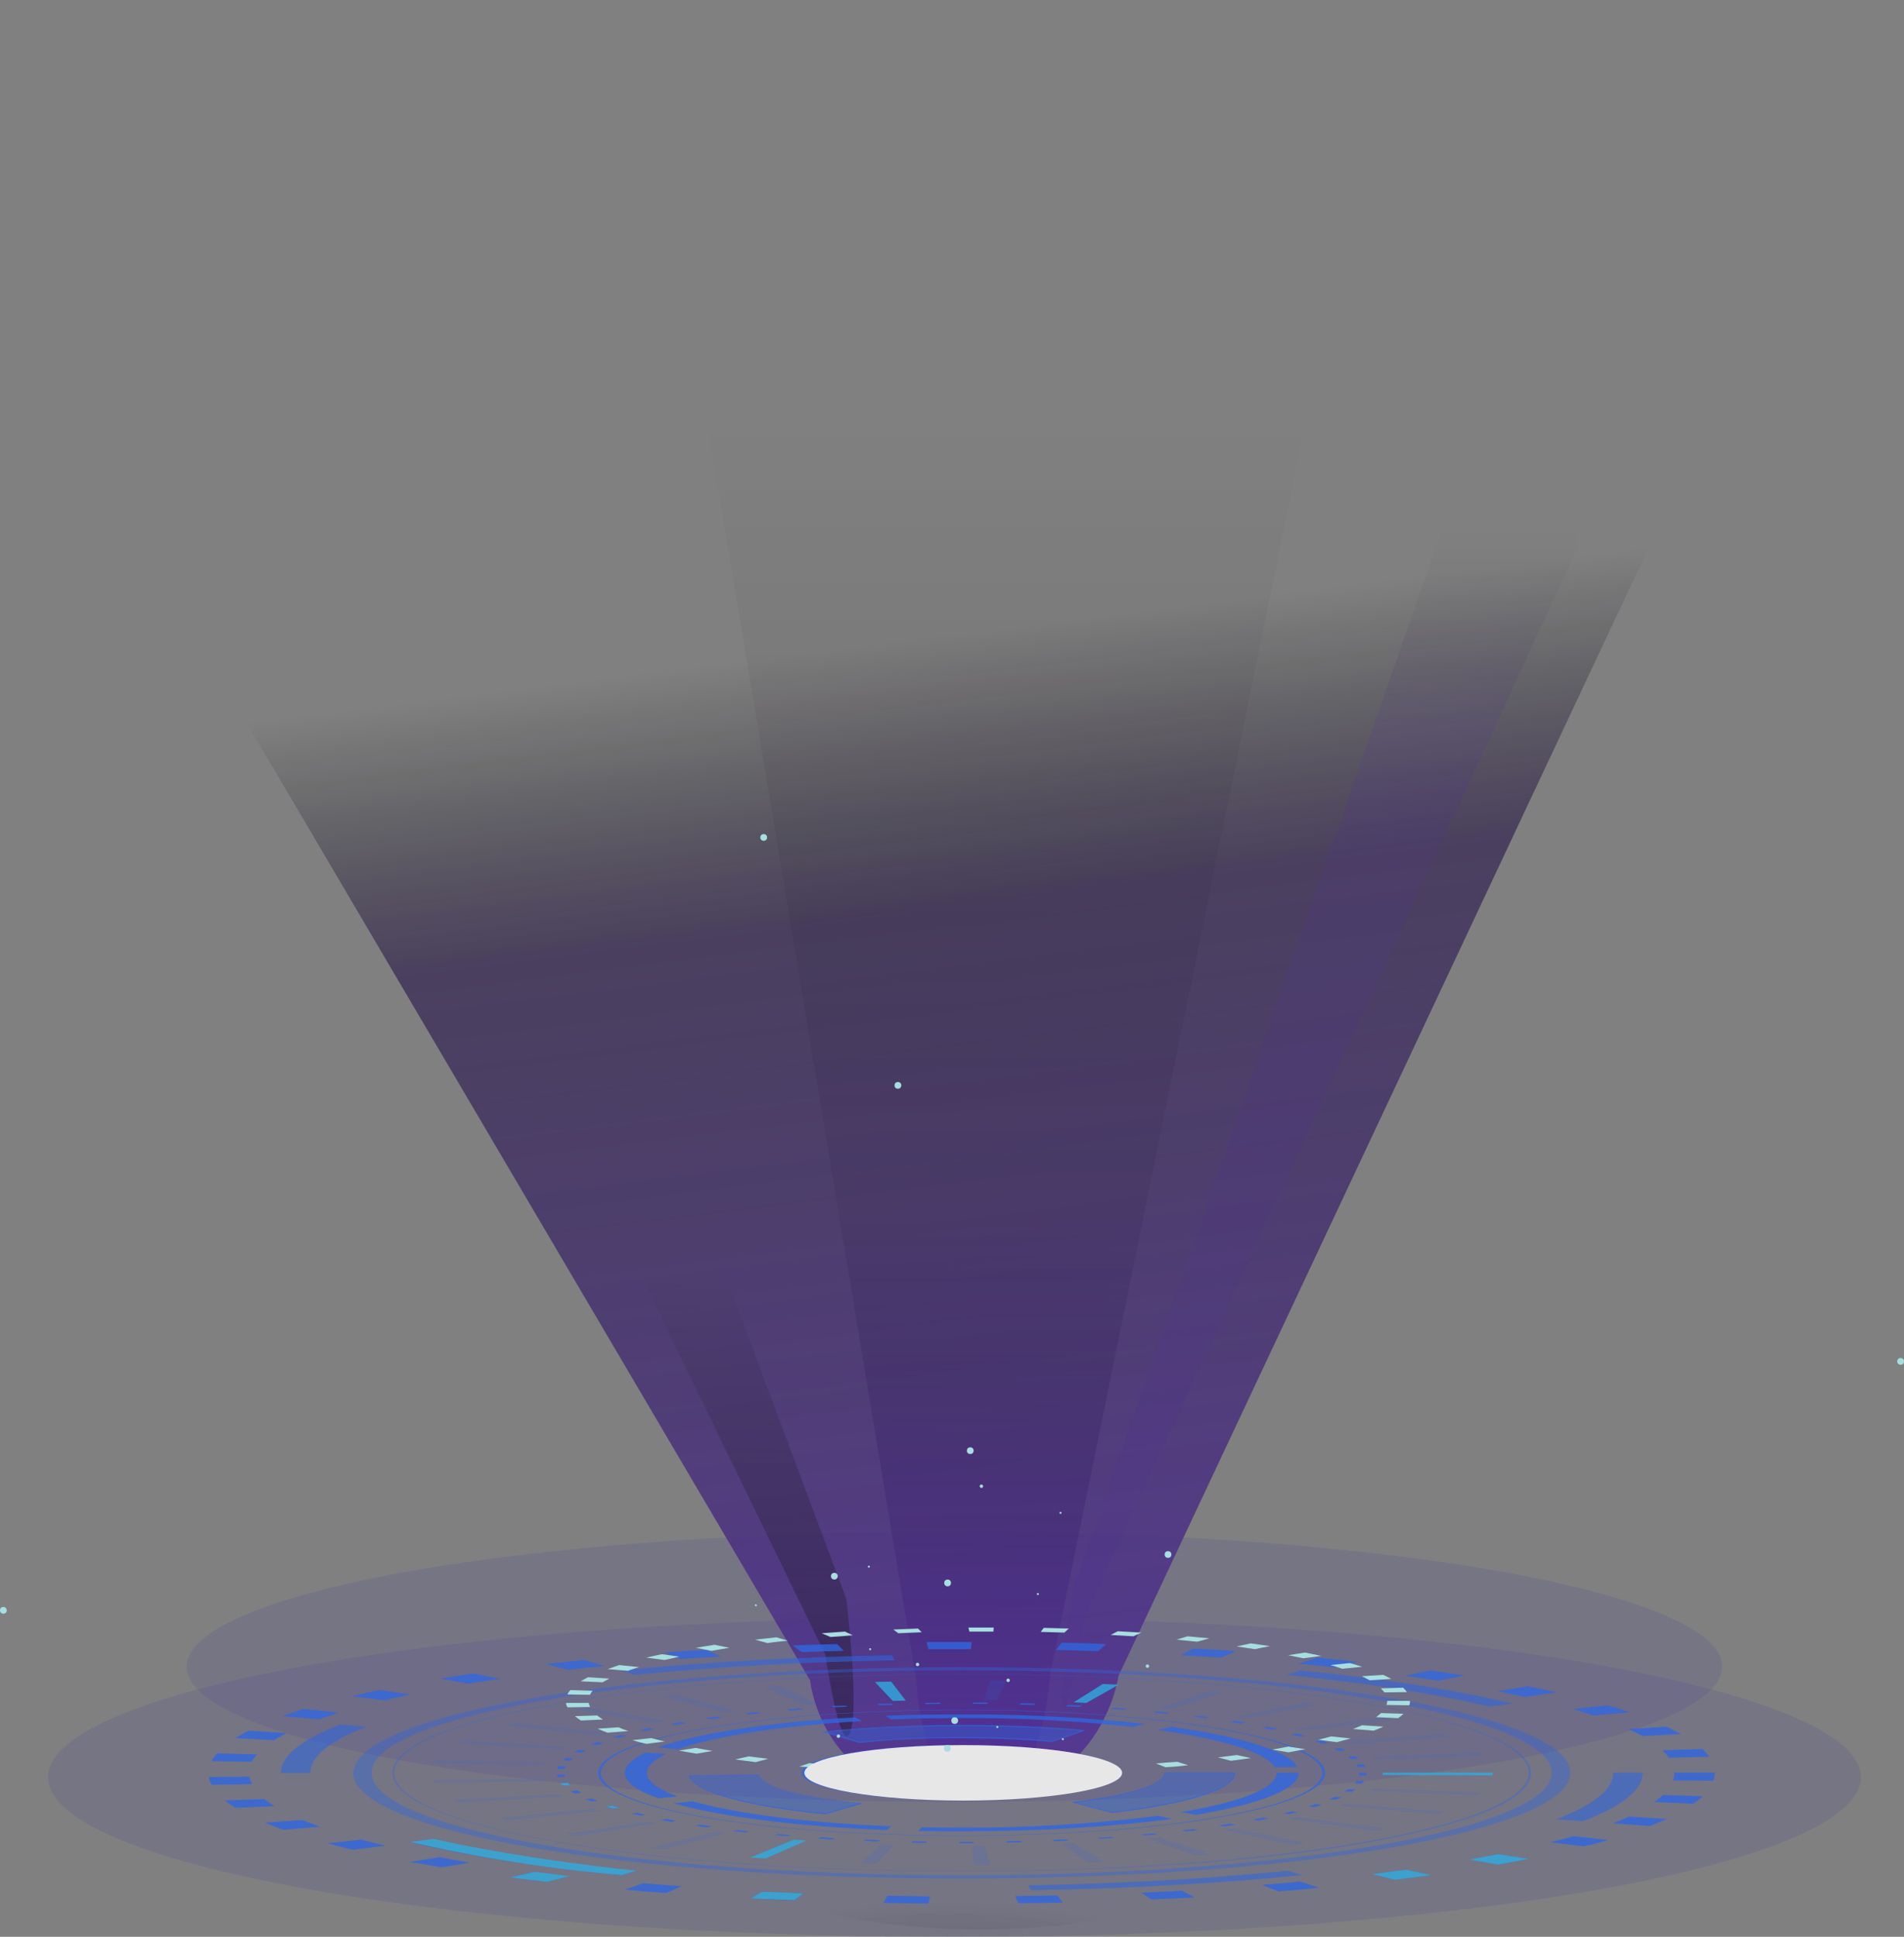 <?xml version="1.0" encoding="utf-8"?>
<!-- Generator: Adobe Illustrator 23.0.1, SVG Export Plug-In . SVG Version: 6.00 Build 0)  -->
<svg version="1.1" id="Layer_1" xmlns="http://www.w3.org/2000/svg" xmlns:xlink="http://www.w3.org/1999/xlink" x="0px" y="0px"
	 viewBox="0 0 563.2 572.6" style="enable-background:new 0 0 563.2 572.6;" xml:space="preserve">
<rect x="0" y="0" width="563.2" height="572.6" fill="#808080" stroke="none"/>
<style type="text/css">
	.st0{opacity:0.81;}
	.st1{opacity:0.2;fill:url(#Ellipse_1_1_);enable-background:new    ;}
	.st2{opacity:0.2;fill:url(#Ellipse_2_1_);enable-background:new    ;}
	.st3{opacity:0.85;fill:url(#Path_1_1_);enable-background:new    ;}
	.st4{opacity:0.85;fill:url(#Path_2_1_);enable-background:new    ;}
	.st5{opacity:0.85;fill:url(#Path_3_1_);enable-background:new    ;}
	.st6{opacity:0.15;fill:url(#Path_4_1_);enable-background:new    ;}
	.st7{opacity:0.8;}
	.st8{opacity:0.5;}
	.st9{fill:#1B60F6;}
	.st10{opacity:0.71;}
	.st11{opacity:0.2;}
	.st12{fill:#1BB6F6;}
	.st13{fill:#B0F4F6;}
	.st14{opacity:0.5;fill:url(#Path_28_1_);enable-background:new    ;}
	.st15{opacity:0.5;fill:url(#Ellipse_6_1_);enable-background:new    ;}
	.st16{fill:#FFFFFF;}
</style>
<g id="Group_891" transform="translate(-1284.172 -207.467)" class="st0">
	
		<radialGradient id="Ellipse_1_1_" cx="1007.639" cy="1655.919" r="2.841" gradientTransform="matrix(94.377 0 0 -16.611 -93998.102 28168.883)" gradientUnits="userSpaceOnUse">
		<stop  offset="0.86" style="stop-color:#000000"/>
		<stop  offset="0.905" style="stop-color:#1E1B43"/>
		<stop  offset="0.958" style="stop-color:#453D98"/>
	</radialGradient>
	<ellipse id="Ellipse_1" class="st1" cx="1566.5" cy="732.9" rx="268.1" ry="47.2"/>
	
		<radialGradient id="Ellipse_2_1_" cx="1008.174" cy="1645.81" r="2.841" gradientTransform="matrix(79.955 0 0 -14.073 -79508.258 23790.676)" gradientUnits="userSpaceOnUse">
		<stop  offset="0.637" style="stop-color:#000000"/>
		<stop  offset="0.784" style="stop-color:#1E1B43"/>
		<stop  offset="0.958" style="stop-color:#453D98"/>
	</radialGradient>
	<ellipse id="Ellipse_2" class="st2" cx="1566.5" cy="700.2" rx="227.1" ry="40"/>
	<g id="Group_2" transform="translate(1335.405 207.467)">
		
			<linearGradient id="Path_1_1_" gradientUnits="userSpaceOnUse" x1="-330.048" y1="1502.071" x2="-330.15" y2="1502.858" gradientTransform="matrix(487.608 0 0 -479.101 161231.891 720169.062)">
			<stop  offset="4.200000e-02" style="stop-color:#451D98"/>
			<stop  offset="0.7" style="stop-color:#1E0C43;stop-opacity:0.8"/>
			<stop  offset="0.91" style="stop-color:#000000;stop-opacity:0"/>
		</linearGradient>
		<path id="Path_1" class="st3" d="M188.4,496.8L0,176.8L487.6,53.1l-208,442.4c0,0-4.9,36.7-46.4,36.7S188.4,496.8,188.4,496.8z"/>
		
			<linearGradient id="Path_2_1_" gradientUnits="userSpaceOnUse" x1="-329.415" y1="1502.251" x2="-329.415" y2="1503.022" gradientTransform="matrix(212.429 0 0 -532.211 70220.719 800046.562)">
			<stop  offset="0" style="stop-color:#451D98"/>
			<stop  offset="4.200000e-02" style="stop-color:#451D98"/>
			<stop  offset="0.423" style="stop-color:#1E0C43;stop-opacity:0.2"/>
			<stop  offset="1" style="stop-color:#000000;stop-opacity:0"/>
		</linearGradient>
		<path id="Path_2" class="st4" d="M219.8,496.8L137.2,0l212.4,53.1l-90.3,442.4c0,0-2.1,36.7-20.1,36.7S219.8,496.8,219.8,496.8z"
			/>
		
			<linearGradient id="Path_3_1_" gradientUnits="userSpaceOnUse" x1="-329.22" y1="1501.072" x2="-329.22" y2="1502.108" gradientTransform="matrix(185.102 0 0 -420.311 61048.016 631729.875)">
			<stop  offset="4.200000e-02" style="stop-color:#451D98"/>
			<stop  offset="0.561" style="stop-color:#1E0C43"/>
			<stop  offset="1" style="stop-color:#000000;stop-opacity:0"/>
		</linearGradient>
		<path id="Path_3" class="st5" d="M192.9,489.2L16.2,126l41-32.9l141.9,379.6c0,0,4,32.6,1.1,39.6S192.9,489.2,192.9,489.2z"/>
		
			<linearGradient id="Path_4_1_" gradientUnits="userSpaceOnUse" x1="-328.896" y1="1502.472" x2="-328.896" y2="1503.492" gradientTransform="matrix(152.391 0 0 -432.577 50459.52 650169.875)">
			<stop  offset="4.200000e-02" style="stop-color:#451D98"/>
			<stop  offset="0.173" style="stop-color:#000000;stop-opacity:0"/>
			<stop  offset="0.561" style="stop-color:#1E0C43;stop-opacity:0"/>
			<stop  offset="1" style="stop-color:#1E0C43;stop-opacity:0"/>
		</linearGradient>
		<path id="Path_4" class="st6" d="M265.9,470.8L404.4,72.9l10.8,89.4L269.4,478.4c0,0-4.8,30.6-6.3,26.7S265.9,470.8,265.9,470.8z"
			/>
	</g>
	<g id="Group_15" transform="translate(1345.973 692.936)" class="st7">
		<g id="Group_3" transform="translate(142.027 24.642)" class="st8">
			<path id="Path_5" class="st9" d="M40.3,26.2C16.7,23.8,1.6,19.6,0,14.9l20.6-0.2c1.2,3.5,12.4,6.6,30,8.4L40.3,26.2z M125.1,25.7
				l-11.4-3c16.9-1.9,27-5.2,27-8.7v0h20.7v0C161.4,18.7,147.9,23.1,125.1,25.7L125.1,25.7z M50.5,5L40.1,1.9
				C52.4,0.7,66.4,0,80.6,0l0,0c12.6,0,24.8,0.5,36,1.5l-9.2,3.2C99.1,4,90.1,3.6,80.6,3.6l0,0C70,3.6,59.6,4.1,50.5,5L50.5,5z"/>
		</g>
		<g id="Group_4" transform="translate(115.137 20)">
			<path id="Path_6" class="st9" d="M107.5,37.3C48.2,37.3,0,29,0,18.7S48.2,0,107.5,0s107.5,8.4,107.5,18.7S166.8,37.3,107.5,37.3z
				 M107.5,0.1C48.7,0.1,0.8,8.4,0.8,18.7s47.9,18.5,106.7,18.5s106.7-8.3,106.7-18.5S166.4,0.1,107.5,0.1L107.5,0.1z"/>
		</g>
		<g id="Group_5" transform="translate(175.29 30.44)">
			<path id="Path_7" class="st9" d="M47.4,16.4C21.3,16.4,0,12.8,0,8.2S21.3,0,47.4,0s47.4,3.7,47.4,8.2S73.5,16.4,47.4,16.4z
				 M47.4,0.1C21.7,0.1,0.8,3.8,0.8,8.2s20.9,8.1,46.6,8.1s46.6-3.6,46.6-8.1S73.1,0.1,47.4,0.1L47.4,0.1z"/>
		</g>
		<g id="Group_6" transform="translate(54.284 9.439)" class="st8">
			<path id="Path_8" class="st9" d="M168.4,58.4c-45,0-87.3-3-119.1-8.6S0,37,0,29.2S17.5,14.1,49.3,8.6S123.4,0,168.4,0
				s87.3,3,119.1,8.6s49.3,12.9,49.3,20.7s-17.5,15.1-49.3,20.7S213.4,58.4,168.4,58.4z M168.4,0.1C75.8,0.1,0.5,13.2,0.5,29.2
				s75.3,29.1,167.8,29.1s167.8-13.1,167.8-29.1S260.9,0.1,168.4,0.1L168.4,0.1z"/>
		</g>
		<g id="Group_7" transform="translate(42.705 7.43)" class="st8">
			<path id="Path_9" class="st9" d="M180,62.5c-99.2,0-180-14-180-31.2S80.7,0,180,0s180,14,180,31.2S279.2,62.5,180,62.5z M180,0.9
				C83.7,0.9,5.4,14.5,5.4,31.2S83.7,61.5,180,61.5s174.5-13.6,174.5-30.3S276.2,0.9,180,0.9L180,0.9z"/>
		</g>
		<g id="Group_8" transform="translate(123.029 21.37)">
			<path id="Path_10" class="st9" d="M99.6,34.6c-4.2,0-8.5,0-12.7-0.1l0.8-1.1c3.9,0.1,7.9,0.1,11.9,0.1
				c19.4,0.1,38.8-1.1,58.1-3.5l4.1,0.9C144,33.3,122.5,34.6,99.6,34.6z M77.5,34.2c-26.1-1-49.1-3.9-63.1-7.9l5.6-0.6
				c13.1,3.7,34.5,6.4,58.9,7.4L77.5,34.2z M169,29.7l-4.5-0.8c18.3-3.1,28.3-7.2,28.3-11.6v0h6.5v0C199.3,22,188.5,26.4,169,29.7
				L169,29.7z M9.9,24.8C3.3,22.5,0,19.9,0,17.3c0-2,2-4,6.1-6l6.1,0.4c-3.8,1.8-5.7,3.7-5.7,5.6c0,2.5,3.1,4.8,9.2,7L9.9,24.8z
				 M192.3,15.7c-2.4-4.3-15.1-8.4-34.7-11.1l4.1-0.9c21,2.9,34.6,7.2,37.2,11.8L192.3,15.7z M15.7,10.3L9.8,9.8
				c11.6-4.2,32.9-7.5,58.3-8.9L70.2,2C46.4,3.3,26.5,6.4,15.7,10.3L15.7,10.3z M150.3,3.7c-16.8-1.8-33.7-2.7-50.7-2.6
				c-7,0-14.1,0.1-20.9,0.4l-1.5-1.1C84.6,0.1,92.1,0,99.6,0c18.1-0.1,36.2,0.9,54.2,2.8L150.3,3.7z"/>
		</g>
		<g id="Group_10" transform="translate(141.845 24.511)">
			<g id="Group_9">
				<path id="Path_11" class="st9" d="M40.5,26.4L40.5,26.4C16.8,24.1,1.7,19.8,0.1,15L0,14.9h0.2l20.7-0.2l0,0.1
					c1.2,3.5,12.4,6.6,29.9,8.3l0.7,0.1L40.5,26.4z M0.4,15.1c1.9,4.6,16.8,8.7,40.1,11l9.7-2.9c-17.1-1.8-28.1-4.9-29.4-8.3
					L0.4,15.1z M125.3,26L125.3,26l-12.1-3.2l0.7-0.1c16.8-1.9,26.9-5.1,26.9-8.6V14h20.9v0.2C161.7,18.9,148.1,23.4,125.3,26
					L125.3,26z M114.6,22.9l10.7,2.8c22.5-2.6,36-6.9,36.1-11.5h-20.4C140.9,17.7,131.1,21,114.6,22.9L114.6,22.9z M50.6,5.3
					L50.6,5.3L39.6,2l0.7-0.1C52.5,0.7,66.6,0,80.8,0c12.7,0,24.8,0.5,36,1.5l0.6,0.1l-9.8,3.4h0c-8.3-0.7-17.4-1.1-26.8-1.1
					C70.2,3.8,59.8,4.3,50.6,5.3L50.6,5.3z M40.9,2.1L50.7,5c9.1-0.9,19.5-1.4,30.2-1.4c9.4,0,18.4,0.4,26.8,1.1l8.6-3
					c-11.1-0.9-23-1.4-35.4-1.4C66.8,0.3,53,0.9,40.9,2.1L40.9,2.1z"/>
			</g>
		</g>
		<g id="Group_11" transform="translate(21.285 3.895)" class="st10">
			<path id="Path_12" class="st9" d="M221.9,69.5L221,68c27.3-0.5,53.1-1.9,76.8-4.3l4.4,1.3C277.4,67.5,250.4,69,221.9,69.5z
				 M100.8,65.1c-24.4-2.4-46.1-5.8-62.6-9.8l7-0.9c15.9,3.8,36.6,7,60,9.4L100.8,65.1z M385.1,49.1l-7.9-0.6
				c11.2-4.3,16.9-8.9,16.9-13.7v-0.1h8.7v0.1C402.8,39.8,396.8,44.6,385.1,49.1L385.1,49.1z M8.7,34.8H0v0c0-5,5.9-9.8,17.5-14.3
				l7.9,0.6C14.3,25.4,8.7,30,8.7,34.8L8.7,34.8z M357.4,15.2c-15.9-3.8-36.6-7-60-9.4l4.3-1.3c24.4,2.4,46.1,5.8,62.7,9.8
				L357.4,15.2z M104.8,5.8l-4.4-1.3c24.8-2.5,51.8-4,80.3-4.5l0.9,1.5C154.3,2,128.5,3.4,104.8,5.8L104.8,5.8z"/>
		</g>
		<g id="Group_12" transform="translate(102.938 17.886)">
			<path id="Path_13" class="st9" d="M119.8,41.6H119l0-0.4h0.7c1.1,0,2.4,0,3.5,0l0.1,0.4C122.2,41.6,121,41.6,119.8,41.6z
				 M109.2,41.5c-1.4,0-2.9,0-4.3-0.1l0.3-0.4c1.4,0,2.8,0.1,4.3,0.1L109.2,41.5z M133.1,41.4l-0.2-0.4c1.4,0,2.9-0.1,4.3-0.1
				l0.3,0.4C136,41.4,134.6,41.4,133.1,41.4L133.1,41.4z M95.1,41.1c-1.4-0.1-2.9-0.1-4.3-0.2l0.5-0.4c1.4,0.1,2.8,0.1,4.2,0.2
				L95.1,41.1z M147.1,41l-0.5-0.4c1.4-0.1,2.8-0.1,4.2-0.2l0.6,0.4C149.9,40.9,148.5,41,147.1,41L147.1,41z M81.4,40.5
				c-1.4-0.1-2.8-0.2-4.1-0.3l0.8-0.4c1.3,0.1,2.7,0.2,4,0.3L81.4,40.5z M160.7,40.3L160,40c1.3-0.1,2.7-0.2,4-0.3l0.8,0.3
				C163.5,40.1,162.1,40.2,160.7,40.3L160.7,40.3z M68.3,39.5c-1.3-0.1-2.6-0.2-3.9-0.3l1-0.3c1.3,0.1,2.6,0.2,3.8,0.3L68.3,39.5z
				 M173.7,39.3l-1-0.3c1.3-0.1,2.6-0.2,3.8-0.3l1.1,0.3C176.3,39.1,175,39.2,173.7,39.3L173.7,39.3z M55.8,38.4
				c-1.2-0.1-2.4-0.3-3.7-0.4l1.2-0.3c1.2,0.1,2.4,0.3,3.6,0.4L55.8,38.4z M186,38.1l-1.2-0.3c1.2-0.1,2.4-0.3,3.5-0.4l1.3,0.3
				C188.4,37.8,187.2,38,186,38.1L186,38.1z M44.3,36.9c-1.1-0.2-2.3-0.3-3.3-0.5l1.4-0.3c1.1,0.2,2.2,0.3,3.3,0.5L44.3,36.9z
				 M197.3,36.6l-1.4-0.3c1.1-0.2,2.2-0.3,3.2-0.5l1.5,0.3C199.5,36.3,198.4,36.5,197.3,36.6L197.3,36.6z M33.8,35.3
				c-1-0.2-2-0.4-3-0.6l1.6-0.3c0.9,0.2,1.9,0.4,2.9,0.5L33.8,35.3z M207.5,34.9l-1.6-0.3c1-0.2,1.9-0.4,2.9-0.6l1.6,0.2
				C209.5,34.5,208.5,34.7,207.5,34.9L207.5,34.9z M24.6,33.4c-0.9-0.2-1.8-0.4-2.6-0.6l1.8-0.2c0.8,0.2,1.7,0.4,2.5,0.6L24.6,33.4z
				 M216.6,33l-1.8-0.2c0.8-0.2,1.7-0.4,2.5-0.6l1.8,0.2C218.3,32.6,217.4,32.8,216.6,33L216.6,33z M16.6,31.4
				c-0.7-0.2-1.5-0.4-2.2-0.7l1.9-0.2c0.7,0.2,1.4,0.4,2.1,0.6L16.6,31.4z M224.2,30.9l-1.9-0.2c0.7-0.2,1.4-0.4,2-0.7l1.9,0.2
				C225.7,30.5,224.9,30.7,224.2,30.9L224.2,30.9z M10.1,29.2c-0.6-0.2-1.1-0.5-1.7-0.7l2-0.1c0.5,0.2,1.1,0.5,1.7,0.7L10.1,29.2z
				 M230.4,28.7l-2-0.1c0.5-0.2,1.1-0.5,1.6-0.7l2,0.1C231.5,28.2,231,28.5,230.4,28.7L230.4,28.7z M5.2,26.9
				c-0.4-0.2-0.8-0.5-1.2-0.7L6.1,26c0.4,0.2,0.8,0.5,1.2,0.7L5.2,26.9z M235.1,26.4l-2.1-0.1c0.4-0.2,0.7-0.5,1.1-0.7l2.1,0.1
				C235.8,25.9,235.5,26.2,235.1,26.4L235.1,26.4z M1.9,24.5c-0.2-0.2-0.5-0.5-0.7-0.7l2.2-0.1c0.2,0.3,0.4,0.5,0.7,0.7L1.9,24.5z
				 M238.1,24l-2.1-0.1c0.2-0.2,0.4-0.5,0.6-0.7l2.2,0C238.5,23.5,238.3,23.7,238.1,24L238.1,24z M0.2,22C0.1,21.8,0,21.5,0,21.3
				l2.2,0c0,0.3,0.1,0.5,0.2,0.7L0.2,22z M239.4,21.5l-2.2,0c0.1-0.2,0.1-0.5,0.1-0.7v0h2.2v0C239.5,21,239.5,21.3,239.4,21.5
				L239.4,21.5z M2.3,19.6l-2.2,0c0.1-0.3,0.2-0.5,0.3-0.8l2.2,0C2.5,19.1,2.4,19.3,2.3,19.6L2.3,19.6z M236.9,19
				c-0.1-0.3-0.3-0.5-0.4-0.7l2.2,0c0.2,0.2,0.3,0.5,0.4,0.8L236.9,19z M3.9,17.2l-2.1-0.1c0.3-0.2,0.5-0.5,0.8-0.7l2.1,0.1
				C4.5,16.7,4.2,16.9,3.9,17.2z M234.9,16.7c-0.3-0.2-0.6-0.5-0.9-0.7l2.1-0.1c0.3,0.2,0.7,0.5,1,0.7L234.9,16.7z M7.2,14.8
				l-2.1-0.1C5.5,14.5,6,14.2,6.5,14l2.1,0.1C8.1,14.4,7.6,14.6,7.2,14.8L7.2,14.8z M231.3,14.3c-0.5-0.2-0.9-0.5-1.4-0.7l2-0.1
				c0.5,0.2,1,0.5,1.5,0.7L231.3,14.3z M12,12.6l-2-0.2c0.6-0.2,1.2-0.5,1.8-0.7l2,0.2C13.2,12.1,12.6,12.3,12,12.6L12,12.6z
				 M226.2,12.1c-0.6-0.2-1.2-0.4-1.9-0.7l1.9-0.2c0.7,0.2,1.3,0.5,1.9,0.7L226.2,12.1z M18.4,10.4l-1.9-0.2
				c0.7-0.2,1.5-0.4,2.3-0.6l1.8,0.2C19.9,10,19.1,10.2,18.4,10.4L18.4,10.4z M219.5,10c-0.8-0.2-1.5-0.4-2.3-0.6l1.8-0.2
				c0.8,0.2,1.6,0.4,2.4,0.6L219.5,10z M26.2,8.4l-1.7-0.2c0.9-0.2,1.8-0.4,2.7-0.6l1.7,0.2C27.9,8,27,8.2,26.2,8.4L26.2,8.4z
				 M211.4,8c-0.9-0.2-1.8-0.4-2.7-0.6l1.6-0.2c1,0.2,1.9,0.4,2.8,0.6L211.4,8z M35.3,6.6l-1.6-0.3c1-0.2,2.1-0.4,3.1-0.5l1.5,0.3
				C37.3,6.2,36.3,6.4,35.3,6.6L35.3,6.6z M202.1,6.2c-1-0.2-2.1-0.3-3.1-0.5l1.5-0.3c1.1,0.2,2.1,0.3,3.2,0.5L202.1,6.2z M45.5,4.9
				l-1.4-0.3c1.1-0.2,2.3-0.3,3.4-0.5l1.3,0.3C47.8,4.6,46.7,4.8,45.5,4.9L45.5,4.9z M191.6,4.6c-1.1-0.2-2.3-0.3-3.4-0.4l1.3-0.3
				c1.2,0.1,2.4,0.3,3.5,0.5L191.6,4.6z M56.8,3.5l-1.2-0.3c1.2-0.1,2.5-0.3,3.7-0.4l1.1,0.3C59.3,3.3,58,3.4,56.8,3.5L56.8,3.5z
				 M180.1,3.3c-1.2-0.1-2.5-0.3-3.7-0.4l1-0.3c1.3,0.1,2.5,0.3,3.8,0.4L180.1,3.3z M69,2.4L68.1,2c1.3-0.1,2.6-0.2,4-0.3L72.9,2
				C71.6,2.1,70.3,2.3,69,2.4L69,2.4z M167.7,2.1c-1.3-0.1-2.6-0.2-4-0.3l0.8-0.3c1.3,0.1,2.7,0.2,4,0.3L167.7,2.1z M81.9,1.4
				l-0.7-0.4C82.6,1,84,0.9,85.4,0.9L86,1.2C84.6,1.3,83.3,1.4,81.9,1.4L81.9,1.4z M154.6,1.3c-1.4-0.1-2.7-0.1-4.1-0.2l0.6-0.4
				c1.4,0.1,2.8,0.1,4.2,0.2L154.6,1.3z M95.3,0.8l-0.5-0.4c1.4-0.1,2.9-0.1,4.3-0.1l0.4,0.4C98.1,0.7,96.7,0.8,95.3,0.8L95.3,0.8z
				 M141.1,0.7c-1.4,0-2.8-0.1-4.2-0.1l0.3-0.4c1.4,0,2.9,0.1,4.3,0.1L141.1,0.7z M109.1,0.5l-0.2-0.4c1.4,0,2.9,0,4.4-0.1l0.1,0.4
				C112,0.4,110.5,0.4,109.1,0.5L109.1,0.5z M127.3,0.4c-1.4,0-2.9,0-4.3,0l0.1-0.4c1.4,0,2.9,0,4.4,0L127.3,0.4z"/>
		</g>
		<g id="Group_13" transform="translate(66.077 11.441)" class="st11">
			<path id="Path_14" class="st9" d="M160.3,54.5l-0.8-5.7c1.3,0,2.6,0,3.9,0l1.7,5.7C163.5,54.5,161.9,54.5,160.3,54.5z
				 M131.3,54.1c-1.6,0-3.2-0.1-4.8-0.1l6.2-5.6c1.3,0,2.5,0.1,3.8,0.1L131.3,54.1z M194,53.7l-7.8-5.5c1.3-0.1,2.5-0.1,3.7-0.2
				l8.7,5.5C197.1,53.6,195.6,53.6,194,53.7L194,53.7z M98.5,52.6c-1.5-0.1-3-0.2-4.5-0.3l13-5.2c1.2,0.1,2.4,0.2,3.6,0.3L98.5,52.6
				z M225.9,51.7l-14.4-5.1c1.1-0.1,2.3-0.2,3.4-0.3l15.3,5C228.8,51.4,227.3,51.6,225.9,51.7L225.9,51.7z M68.5,49.8
				c-1.3-0.2-2.7-0.3-4-0.5l19.1-4.6c1,0.1,2.1,0.3,3.2,0.4L68.5,49.8z M254.6,48.5l-20.4-4.4c1-0.1,2-0.3,3-0.4l21.1,4.3
				C257.1,48.2,255.8,48.4,254.6,48.5L254.6,48.5z M42.6,46c-1.1-0.2-2.2-0.4-3.3-0.6l24.4-3.8c0.9,0.2,1.7,0.3,2.6,0.5L42.6,46z
				 M278.6,44.4l-25.3-3.6c0.8-0.2,1.6-0.3,2.4-0.5l26,3.4C280.7,43.9,279.7,44.2,278.6,44.4L278.6,44.4z M22.1,41.3
				c-0.8-0.2-1.7-0.5-2.4-0.7L48,37.8c0.6,0.2,1.3,0.4,1.9,0.6L22.1,41.3z M297.1,39.4l-29.2-2.5c0.6-0.2,1.1-0.4,1.7-0.6l29.6,2.4
				C298.5,38.9,297.8,39.2,297.1,39.4z M7.8,36c-0.5-0.3-1-0.5-1.5-0.8l31.2-1.6c0.4,0.2,0.8,0.4,1.2,0.6L7.8,36z M308.9,33.9
				l-31.6-1.4c0.3-0.2,0.6-0.4,0.9-0.6l31.9,1.2C309.7,33.4,309.3,33.6,308.9,33.9L308.9,33.9z M0.5,30.2c-0.2-0.3-0.3-0.5-0.4-0.8
				l32.5-0.4c0.1,0.2,0.2,0.5,0.4,0.7L0.5,30.2z M313.6,28.1L281,27.9c0-0.2,0.1-0.4,0.1-0.7v-0.1h32.6v0.1
				C313.7,27.5,313.6,27.8,313.6,28.1L313.6,28.1z M32.9,24.9L0.4,24.3C0.6,24,0.8,23.7,1,23.5l32.3,0.8
				C33.1,24.5,33,24.7,32.9,24.9L32.9,24.9z M278.9,23.2c-0.2-0.2-0.5-0.4-0.8-0.7l31.8-1.2c0.3,0.3,0.7,0.6,1,0.8L278.9,23.2z
				 M38.6,20.3L7.7,18.5c0.5-0.3,1.1-0.5,1.6-0.8l30.6,2C39.4,19.9,39,20.1,38.6,20.3L38.6,20.3z M271,18.7c-0.5-0.2-1-0.4-1.6-0.6
				l29.6-2.4c0.7,0.2,1.3,0.5,2,0.8L271,18.7z M49.9,16.1l-28-2.9c0.8-0.2,1.7-0.5,2.6-0.7l27.4,3.1C51.2,15.7,50.5,15.9,49.9,16.1z
				 M257.8,14.7c-0.7-0.2-1.5-0.4-2.3-0.5l25.9-3.4c1,0.2,2,0.5,2.9,0.7L257.8,14.7z M66.1,12.4L42.4,8.5c1.1-0.2,2.2-0.4,3.4-0.6
				l23,4C67.9,12.1,67,12.2,66.1,12.4L66.1,12.4z M239.9,11.2c-1-0.1-1.9-0.3-2.9-0.4l21.1-4.3c1.2,0.2,2.5,0.4,3.7,0.6L239.9,11.2z
				 M86.6,9.4L68.3,4.7c1.3-0.2,2.7-0.3,4.1-0.5L89.8,9C88.8,9.1,87.7,9.2,86.6,9.4L86.6,9.4z M218.1,8.4c-1.1-0.1-2.2-0.2-3.4-0.3
				l15.2-5c1.4,0.1,2.9,0.3,4.3,0.4L218.1,8.4z M110.4,7.2L98.2,1.9c1.5-0.1,3-0.2,4.5-0.3L114,6.9C112.7,7,111.5,7.1,110.4,7.2z
				 M193.4,6.6c-1.2-0.1-2.4-0.1-3.7-0.2l8.7-5.5c1.6,0.1,3.1,0.2,4.7,0.2L193.4,6.6z M136.3,5.9L131,0.3c1.6,0,3.2-0.1,4.8-0.1
				l4.3,5.6C138.8,5.8,137.5,5.9,136.3,5.9L136.3,5.9z M167,5.7c-1.3,0-2.6,0-3.8,0l1.7-5.7c1.6,0,3.2,0,4.8,0.1L167,5.7z"/>
		</g>
		<g id="Group_14">
			<path id="Path_15" class="st9" d="M212.8,77.3c-4.4,0-8.9-0.1-13.3-0.2l1.2-2.1c4.2,0.1,8.4,0.1,12.6,0.2L212.8,77.3z
				 M239.4,77.2l-0.9-2.1c4.2-0.1,8.4-0.1,12.5-0.2l1.6,2.1C248.3,77.1,243.8,77.2,239.4,77.2L239.4,77.2z M173.2,76.4
				c-4.3-0.2-8.7-0.4-12.9-0.6l3.3-2c4,0.2,8.1,0.4,12.2,0.5L173.2,76.4z M278.8,76.1l-3-2c4-0.2,8.1-0.4,12.1-0.6l3.7,2
				C287.4,75.7,283.1,75.9,278.8,76.1L278.8,76.1z M135.2,74.2c-4.1-0.3-8.1-0.6-12.1-1l5.3-1.9c3.8,0.3,7.6,0.6,11.5,0.9
				L135.2,74.2z M316.4,73.7l-5-1.9c3.8-0.3,7.6-0.6,11.3-1l5.7,1.8C324.4,73.1,320.4,73.4,316.4,73.7L316.4,73.7z M100,70.9
				c-3.7-0.4-7.4-0.9-10.9-1.3l7.2-1.7c3.3,0.4,6.8,0.9,10.3,1.3L100,70.9z M350.9,70.3l-6.9-1.7c3.4-0.4,6.8-0.9,10.1-1.3l7.5,1.6
				C358.1,69.4,354.5,69.8,350.9,70.3L350.9,70.3z M68.8,66.6c-3.2-0.5-6.3-1.1-9.4-1.6l8.8-1.4c2.8,0.5,5.8,1.1,8.9,1.6L68.8,66.6z
				 M381.4,65.8l-8.5-1.5c2.9-0.5,5.8-1.1,8.6-1.6l9,1.4C387.5,64.7,384.5,65.2,381.4,65.8L381.4,65.8z M42.5,61.4
				c-2.6-0.6-5.1-1.3-7.5-1.9l10.1-1.1c2.3,0.6,4.6,1.2,7.1,1.8L42.5,61.4z M406.7,60.4l-9.9-1.2c2.4-0.6,4.7-1.2,6.8-1.8l10.3,1.1
				C411.7,59.2,409.2,59.8,406.7,60.4L406.7,60.4z M22,55.5c-1.9-0.7-3.8-1.4-5.4-2.1l11.1-0.8c1.6,0.7,3.3,1.3,5.1,2L22,55.5z
				 M426.2,54.4l-10.9-0.8c1.7-0.7,3.3-1.3,4.8-2l11.2,0.7C429.7,53,428,53.7,426.2,54.4L426.2,54.4z M7.9,49
				c-1.1-0.7-2.2-1.4-3.2-2.2l11.7-0.4c1,0.8,2,1.5,3,2.1L7.9,49z M439.1,47.8l-11.6-0.5c0.9-0.6,1.8-1.4,2.6-2.1l11.8,0.4
				C441,46.4,440.1,47.1,439.1,47.8L439.1,47.8z M0.8,42.2c-0.4-0.7-0.7-1.5-0.8-2.3l12-0.1c0.1,0.8,0.4,1.5,0.8,2.2L0.8,42.2z
				 M445,41l-11.9-0.1c0.2-0.7,0.4-1.4,0.4-2.2v-0.1h12v0.1C445.4,39.4,445.3,40.2,445,41z M12.7,35.4L0.8,35.2
				c0.4-0.8,1-1.6,1.6-2.3l11.8,0.3C13.6,33.9,13.1,34.6,12.7,35.4L12.7,35.4z M431.9,34.2c-0.6-0.8-1.2-1.5-1.9-2.2l11.8-0.4
				c0.7,0.7,1.4,1.5,2,2.3L431.9,34.2z M19.3,29L7.8,28.4c1.2-0.7,2.5-1.5,3.9-2.2L23,26.9C21.7,27.6,20.4,28.3,19.3,29z M424,27.8
				c-1.2-0.7-2.6-1.4-4.1-2.1l11.2-0.7c1.6,0.7,3,1.5,4.3,2.2L424,27.8z M32.6,22.8l-10.8-0.9c1.9-0.7,4-1.4,6.1-2.1l10.4,1
				C36.3,21.5,34.4,22.2,32.6,22.8L32.6,22.8z M409.6,21.7c-1.9-0.6-4-1.3-6.2-1.9l10.3-1.1c2.3,0.7,4.5,1.3,6.5,2L409.6,21.7z
				 M52,17.2L42.3,16c2.6-0.6,5.3-1.2,8.1-1.8l9.2,1.3C57,16,54.4,16.6,52,17.2L52,17.2z M389.2,16.2c-2.6-0.6-5.3-1.1-8-1.7l9-1.4
				c2.9,0.6,5.8,1.2,8.5,1.8L389.2,16.2z M76.8,12.3l-8.3-1.5c3.2-0.5,6.5-1.1,9.9-1.5l7.7,1.6C83,11.3,79.8,11.7,76.8,12.3
				L76.8,12.3z M363.5,11.4c-3.1-0.5-6.4-1-9.6-1.4l7.4-1.6c3.5,0.5,6.9,1,10.2,1.5L363.5,11.4z M106.3,8.2l-6.6-1.7
				c3.7-0.4,7.5-0.8,11.3-1.2l6,1.8C113.4,7.4,109.8,7.7,106.3,8.2L106.3,8.2z M333.2,7.5c-3.6-0.4-7.2-0.8-10.9-1.1l5.7-1.8
				c3.9,0.4,7.8,0.8,11.6,1.2L333.2,7.5z M139.5,5l-4.7-1.9c4.1-0.3,8.2-0.6,12.4-0.8l4.1,2C147.3,4.5,143.3,4.7,139.5,5L139.5,5z
				 M299.4,4.6c-3.9-0.3-7.9-0.5-11.9-0.7l3.7-2c4.2,0.2,8.4,0.5,12.6,0.8L299.4,4.6z M175.4,3l-2.7-2c4.3-0.2,8.7-0.3,13.1-0.4l2,2
				C183.6,2.7,179.5,2.8,175.4,3L175.4,3z M263,2.7c-4.1-0.1-8.3-0.3-12.4-0.4l1.6-2.1c4.4,0.1,8.8,0.2,13.2,0.4L263,2.7z
				 M212.8,2.1L212.3,0c4.4,0,8.9,0,13.3,0l-0.2,2.1C221.3,2.1,217,2.1,212.8,2.1L212.8,2.1z"/>
		</g>
		<path id="Path_16" class="st12" d="M350.9,70.3l-6.9-1.7l10.1-1.3l7.5,1.6L350.9,70.3z"/>
		<path id="Path_17" class="st12" d="M347.1,39.3l0.1-0.7h32.6l-0.1,0.8L347.1,39.3z"/>
		<path id="Path_18" class="st12" d="M117.4,48.6l1.9-0.2l2.1,0.6l-1.9,0.2L117.4,48.6z"/>
		<path id="Path_19" class="st12" d="M202.3,17.4l-5.3-5.6l4.8-0.1l4.3,5.6L202.3,17.4z"/>
		<path id="Path_20" class="st12" d="M106.6,69.2l-6.6,1.7l-10.9-1.3l7.2-1.7L106.6,69.2z"/>
		<path id="Path_21" class="st12" d="M160.3,75.8l3.3-2l12.2,0.5l-2.6,2L160.3,75.8z"/>
		<path id="Path_22" class="st12" d="M160.1,63.7l4.5,0.3l12.1-5.3l-3.6-0.3L160.1,63.7z"/>
		<path id="Path_23" class="st12" d="M122.1,68.9l4.4-1.3c0,0-32.6-3.2-60-9.4l-7,0.9C80.1,63.8,101,67.1,122.1,68.9z"/>
		<path id="Path_24" class="st12" d="M106.9,42.3l-0.7-0.7l-2.2,0.1l0.7,0.7L106.9,42.3z"/>
		<path id="Path_25" class="st12" d="M372.8,64.3l8.6-1.6l9,1.4l-9.1,1.7L372.8,64.3z"/>
		<path id="Path_26" class="st12" d="M255.8,17.8l3.7,0.2l9.6-5.4l-4.7-0.2L255.8,17.8z"/>
	</g>
	<g id="Group_16" transform="translate(1451.614 688.629)">
		<path id="Path_27" class="st13" d="M119.3,43.3c-2.5,0-5-0.1-7.4-0.1l0.7-1.2c2.3,0,4.7,0.1,7,0.1L119.3,43.3z M134.2,43.3
			l-0.5-1.2c2.3,0,4.7-0.1,7-0.1l0.9,1.2C139.2,43.2,136.7,43.2,134.2,43.3L134.2,43.3z M97.1,42.8c-2.4-0.1-4.9-0.2-7.2-0.3
			l1.9-1.1c2.2,0.1,4.5,0.2,6.8,0.3L97.1,42.8z M156.3,42.6l-1.7-1.1c2.3-0.1,4.5-0.2,6.8-0.3l2.1,1.1
			C161.1,42.4,158.7,42.5,156.3,42.6L156.3,42.6z M75.8,41.6c-2.3-0.2-4.6-0.4-6.8-0.5l3-1c2.1,0.2,4.3,0.4,6.4,0.5L75.8,41.6z
			 M177.3,41.3l-2.8-1.1c2.1-0.2,4.2-0.4,6.3-0.5l3.2,1C181.8,41,179.6,41.2,177.3,41.3L177.3,41.3z M56.1,39.8
			C54,39.5,51.9,39.3,50,39l4-0.9c1.9,0.2,3.8,0.5,5.8,0.7L56.1,39.8z M196.7,39.4l-3.9-1c1.9-0.2,3.8-0.5,5.6-0.7l4.2,0.9
			C200.7,38.9,198.7,39.1,196.7,39.4L196.7,39.4z M38.6,37.3c-1.8-0.3-3.6-0.6-5.2-0.9l4.9-0.8c1.6,0.3,3.3,0.6,5,0.9L38.6,37.3z
			 M213.7,36.9l-4.8-0.8c1.6-0.3,3.3-0.6,4.8-0.9l5,0.8C217.2,36.2,215.5,36.6,213.7,36.9L213.7,36.9z M23.8,34.4
			c-1.5-0.3-2.9-0.7-4.2-1.1l5.6-0.6c1.3,0.3,2.6,0.7,4,1L23.8,34.4z M228,33.9l-5.5-0.7c1.3-0.3,2.6-0.7,3.8-1l5.8,0.6
			C230.7,33.2,229.4,33.5,228,33.9L228,33.9z M12.3,31.1c-1.1-0.4-2.1-0.8-3-1.2l6.2-0.4c0.9,0.4,1.9,0.8,2.9,1.1L12.3,31.1z
			 M238.9,30.5l-6.1-0.5c1-0.4,1.9-0.8,2.7-1.1l6.3,0.4C240.9,29.7,239.9,30.1,238.9,30.5L238.9,30.5z M4.4,27.5
			c-0.6-0.4-1.2-0.8-1.8-1.3L9.2,26c0.5,0.4,1.1,0.8,1.7,1.2L4.4,27.5z M246.1,26.8l-6.5-0.3c0.5-0.4,1-0.8,1.5-1.2l6.6,0.2
			C247.2,26,246.7,26.4,246.1,26.8L246.1,26.8z M0.4,23.6c-0.2-0.4-0.4-0.8-0.4-1.3l6.7,0c0.1,0.4,0.2,0.8,0.4,1.2L0.4,23.6z
			 M249.4,23l-6.7-0.1c0.1-0.4,0.2-0.8,0.2-1.2v0h6.7v0C249.7,22.1,249.6,22.5,249.4,23L249.4,23z M7.1,19.9l-6.7-0.1
			c0.2-0.5,0.5-0.9,0.9-1.3l6.6,0.2C7.6,19,7.3,19.4,7.1,19.9L7.1,19.9z M242.1,19.2c-0.3-0.4-0.7-0.8-1.1-1.2l6.6-0.2
			c0.4,0.4,0.8,0.8,1.1,1.3L242.1,19.2z M10.8,16.2l-6.5-0.3c0.7-0.4,1.4-0.8,2.2-1.2l6.3,0.4C12.2,15.4,11.5,15.8,10.8,16.2
			L10.8,16.2z M237.7,15.6c-0.7-0.4-1.5-0.8-2.3-1.2l6.3-0.4c0.9,0.4,1.7,0.8,2.4,1.2L237.7,15.6z M18.3,12.8l-6-0.5
			c1.1-0.4,2.2-0.8,3.4-1.2l5.9,0.6C20.4,12.1,19.3,12.4,18.3,12.8z M229.6,12.2c-1.1-0.4-2.2-0.7-3.5-1.1l5.7-0.6
			c1.3,0.4,2.5,0.7,3.7,1.1L229.6,12.2z M29.1,9.6l-5.4-0.7c1.5-0.3,3-0.7,4.6-1l5.2,0.7C32,9,30.5,9.3,29.1,9.6L29.1,9.6z
			 M218.1,9.1c-1.4-0.3-2.9-0.6-4.5-0.9l5-0.8c1.6,0.3,3.2,0.7,4.8,1L218.1,9.1z M43,6.9L38.4,6c1.8-0.3,3.7-0.6,5.5-0.9L48.3,6
			C46.5,6.3,44.7,6.6,43,6.9L43,6.9z M203.7,6.4c-1.7-0.3-3.6-0.5-5.4-0.8l4.2-0.9c1.9,0.3,3.9,0.5,5.7,0.8L203.7,6.4z M59.6,4.6
			l-3.7-1c2.1-0.2,4.2-0.5,6.3-0.7l3.4,1C63.6,4.1,61.5,4.3,59.6,4.6z M186.7,4.2c-2-0.2-4.1-0.4-6.1-0.6l3.2-1
			c2.2,0.2,4.4,0.4,6.5,0.6L186.7,4.2z M78.2,2.8l-2.6-1.1c2.3-0.2,4.6-0.3,6.9-0.5l2.3,1.1C82.5,2.5,80.3,2.7,78.2,2.8L78.2,2.8z
			 M167.8,2.6c-2.2-0.1-4.4-0.3-6.7-0.4l2.1-1.1c2.4,0.1,4.7,0.3,7,0.4L167.8,2.6z M98.3,1.7l-1.5-1.1c2.4-0.1,4.9-0.2,7.3-0.3
			l1.1,1.1C102.9,1.5,100.6,1.6,98.3,1.7L98.3,1.7z M147.4,1.5c-2.3-0.1-4.6-0.1-7-0.2l0.9-1.2c2.5,0.1,4.9,0.1,7.4,0.2L147.4,1.5z
			 M119.3,1.2L119,0c2.5,0,5,0,7.5,0l-0.1,1.2C124,1.2,121.6,1.2,119.3,1.2L119.3,1.2z"/>
	</g>
	
		<radialGradient id="Path_28_1_" cx="1022.857" cy="1602.886" r="0.903" gradientTransform="matrix(15.397 0 0 -8.535 -14133.808 14484.769)" gradientUnits="userSpaceOnUse">
		<stop  offset="4.200000e-02" style="stop-color:#0054FF"/>
		<stop  offset="1" style="stop-color:#000000"/>
	</radialGradient>
	<path id="Path_28" class="st14" d="M1581.8,731.5c0,4.3-6.2,7.7-13.9,7.7s-13.9-3.4-13.9-7.7s6.2-7.7,13.9-7.7
		S1581.8,727.2,1581.8,731.5z"/>
	
		<radialGradient id="Ellipse_6_1_" cx="1007.595" cy="1690.71" r="1.094" gradientTransform="matrix(95.793 0 0 -43.798 -94956.586 74867.227)" gradientUnits="userSpaceOnUse">
		<stop  offset="4.200000e-02" style="stop-color:#0054FF"/>
		<stop  offset="1" style="stop-color:#000000;stop-opacity:0"/>
	</radialGradient>
	<ellipse id="Ellipse_6" class="st15" cx="1574" cy="730" rx="104.8" ry="47.9"/>
	<ellipse id="Ellipse_8" class="st16" cx="1569.1" cy="731.6" rx="47" ry="8.2"/>
	<g id="Group_17" transform="translate(1284.172 454.05)">
		<path id="Path_31" class="st13" d="M281.3,221.4c0,0.6-0.4,1-1,1s-1-0.4-1-1s0.4-1,1-1S281.3,220.8,281.3,221.4z"/>
		<circle id="Ellipse_9" class="st13" cx="265.6" cy="74.3" r="1"/>
		<circle id="Ellipse_10" class="st13" cx="246.8" cy="219.4" r="1"/>
		<path id="Path_32" class="st13" d="M2,229.5c0,0.6-0.4,1-1,1s-1-0.4-1-1s0.4-1,1-1S2,229,2,229.5z"/>
		<circle id="Ellipse_11" class="st13" cx="282.4" cy="262.1" r="1"/>
		<circle id="Ellipse_12" class="st13" cx="287" cy="182.3" r="1"/>
		<path id="Path_33" class="st13" d="M346.5,213c0,0.6-0.4,1-1,1s-1-0.4-1-1s0.4-1,1-1S346.5,212.4,346.5,213z"/>
		<circle id="Ellipse_13" class="st13" cx="225.9" cy="1" r="1"/>
		<path id="Path_34" class="st13" d="M563.2,155.9c0,0.6-0.4,1-1,1s-1-0.4-1-1s0.4-1,1-1S563.2,155.4,563.2,155.9z"/>
		<circle id="Ellipse_14" class="st13" cx="280.2" cy="270.3" r="1"/>
		<path id="Path_35" class="st13" d="M307.3,224.7c0,0.1-0.1,0.3-0.3,0.3c-0.1,0-0.3-0.1-0.3-0.3s0.1-0.3,0.3-0.3l0,0
			C307.2,224.4,307.3,224.5,307.3,224.7z"/>
		<path id="Path_36" class="st13" d="M257.3,216.6c0,0.1-0.1,0.3-0.3,0.3c-0.1,0-0.3-0.1-0.3-0.3s0.1-0.3,0.3-0.3l0,0
			C257.2,216.3,257.3,216.4,257.3,216.6z"/>
		<path id="Path_37" class="st13" d="M314,200.7c0,0.1-0.1,0.3-0.3,0.3c-0.1,0-0.3-0.1-0.3-0.3s0.1-0.3,0.3-0.3l0,0
			C313.9,200.4,314,200.5,314,200.7z"/>
		<path id="Path_38" class="st13" d="M257.7,241c0,0.1-0.1,0.3-0.3,0.3c-0.1,0-0.3-0.1-0.3-0.3s0.1-0.3,0.3-0.3l0,0
			C257.6,240.7,257.7,240.9,257.7,241z"/>
		<path id="Path_39" class="st13" d="M223.9,228c0,0.1-0.1,0.3-0.3,0.3c-0.1,0-0.3-0.1-0.3-0.3s0.1-0.3,0.3-0.3l0,0
			C223.7,227.8,223.9,227.9,223.9,228z"/>
		<path id="Path_40" class="st13" d="M314.7,267.6c0,0.1-0.1,0.3-0.3,0.3c-0.1,0-0.3-0.1-0.3-0.3s0.1-0.3,0.3-0.3c0,0,0,0,0,0
			C314.6,267.3,314.7,267.5,314.7,267.6z"/>
		<circle id="Ellipse_15" class="st13" cx="295" cy="264" r="0.3"/>
		<path id="Path_41" class="st13" d="M271.9,245.5c0,0.3-0.2,0.5-0.5,0.5s-0.5-0.2-0.5-0.5c0-0.3,0.2-0.5,0.5-0.5c0,0,0,0,0,0
			C271.7,245,271.9,245.2,271.9,245.5C271.9,245.5,271.9,245.5,271.9,245.5z"/>
		<path id="Path_42" class="st13" d="M248.5,266.7c0,0.3-0.2,0.5-0.5,0.5s-0.5-0.2-0.5-0.5c0-0.3,0.2-0.5,0.5-0.5l0,0
			C248.3,266.2,248.5,266.4,248.5,266.7z"/>
		<path id="Path_43" class="st13" d="M298.7,250.2c0,0.3-0.2,0.5-0.5,0.5s-0.5-0.2-0.5-0.5c0-0.3,0.2-0.5,0.5-0.5
			C298.4,249.6,298.7,249.9,298.7,250.2C298.7,250.2,298.7,250.2,298.7,250.2z"/>
		<path id="Path_44" class="st13" d="M290.8,192.8c0,0.3-0.2,0.5-0.5,0.5s-0.5-0.2-0.5-0.5c0-0.3,0.2-0.5,0.5-0.5l0,0
			C290.5,192.3,290.8,192.5,290.8,192.8z"/>
		<path id="Path_45" class="st13" d="M339.9,246c0,0.3-0.2,0.5-0.5,0.5s-0.5-0.2-0.5-0.5c0-0.3,0.2-0.5,0.5-0.5l0,0
			C339.7,245.5,339.9,245.7,339.9,246C339.9,246,339.9,246,339.9,246z"/>
	</g>
</g>
</svg>
